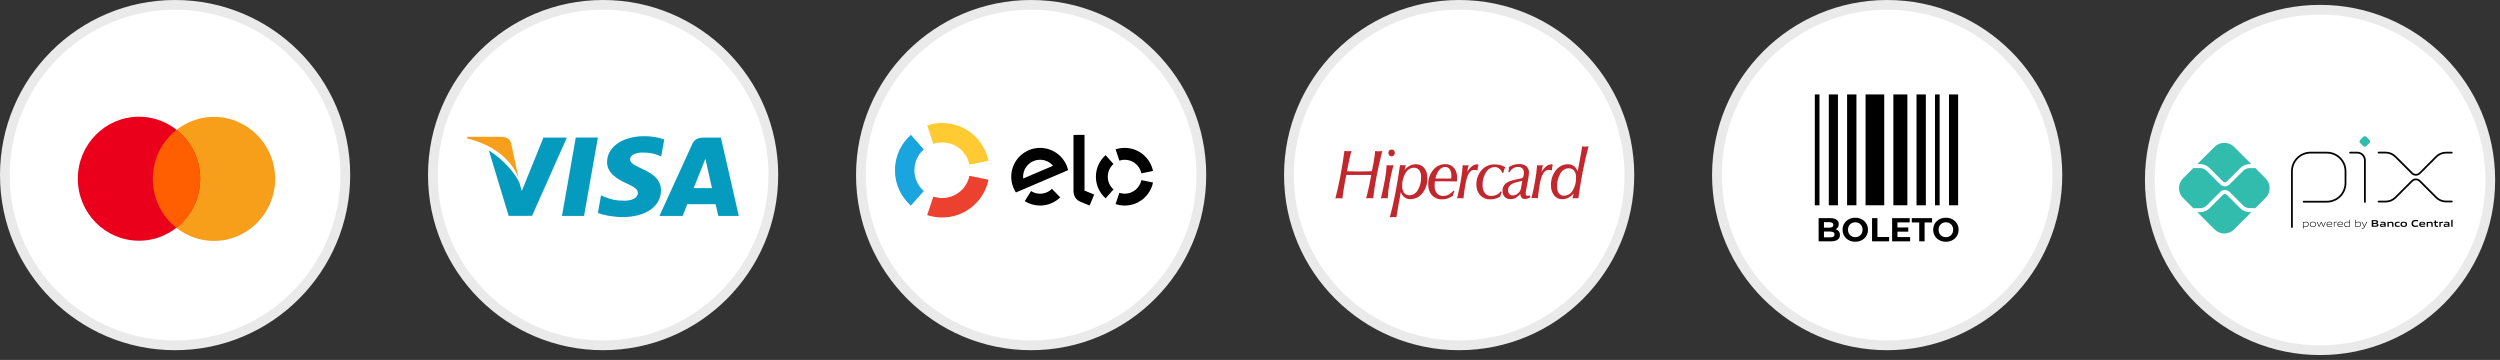 <svg xmlns="http://www.w3.org/2000/svg" width="257" height="37" viewBox="0 0 257 37" fill="none"><rect x="0" y="0" width="257" height="37" fill="#333333" stroke="none"/><g clip-path="url(#clip0_2118_34)"><path d="M150 35.5C159.665 35.5 167.5 27.665 167.5 18C167.5 8.335 159.665 0.5 150 0.5C140.335 0.5 132.5 8.335 132.5 18C132.5 27.665 140.335 35.5 150 35.5Z" fill="white" stroke="#EAEAEA"></path><path d="M106 35.5C115.665 35.5 123.5 27.665 123.5 18C123.5 8.335 115.665 0.5 106 0.5C96.335 0.5 88.5 8.335 88.5 18C88.5 27.665 96.335 35.5 106 35.5Z" fill="white" stroke="#EAEAEA"></path><path d="M62 35.5C71.665 35.5 79.5 27.665 79.5 18C79.5 8.335 71.665 0.5 62 0.5C52.335 0.5 44.5 8.335 44.5 18C44.5 27.665 52.335 35.5 62 35.5Z" fill="white" stroke="#EAEAEA"></path><path d="M18 35.5C27.665 35.5 35.5 27.665 35.5 18C35.5 8.335 27.665 0.5 18 0.5C8.335 0.5 0.5 8.335 0.5 18C0.5 27.665 8.335 35.5 18 35.5Z" fill="white" stroke="#EAEAEA"></path><path d="M194 35.5C203.665 35.5 211.5 27.665 211.5 18C211.5 8.335 203.665 0.5 194 0.5C184.335 0.5 176.5 8.335 176.5 18C176.5 27.665 184.335 35.5 194 35.5Z" fill="white" stroke="#EAEAEA"></path><path d="M186.562 21.104H187.042V9.708H186.562V21.104ZM188.001 21.104H188.941V9.708H188.001V21.104ZM189.881 21.104H190.841V9.708H189.881V21.104ZM191.78 21.104H193.699V9.708H191.78V21.104ZM194.639 21.104H196.078V9.708H194.639V21.104ZM197.018 21.104H197.977V9.708H197.018V21.104ZM198.917 21.104H199.396V9.708H198.917V21.104ZM200.356 21.104H201.296V9.708H200.356V21.104Z" fill="black"></path><path d="M186.953 24.812V22.421H188.121C188.422 22.421 188.647 22.477 188.797 22.591C188.95 22.705 189.026 22.855 189.026 23.042C189.026 23.168 188.996 23.277 188.934 23.37C188.873 23.461 188.788 23.532 188.681 23.582C188.574 23.632 188.451 23.657 188.312 23.657L188.377 23.517C188.527 23.517 188.661 23.542 188.777 23.592C188.893 23.64 188.983 23.712 189.047 23.808C189.113 23.903 189.146 24.02 189.146 24.16C189.146 24.364 189.065 24.525 188.903 24.641C188.742 24.755 188.504 24.812 188.189 24.812H186.953ZM187.503 24.395H188.148C188.292 24.395 188.4 24.372 188.473 24.327C188.548 24.279 188.586 24.204 188.586 24.101C188.586 24.001 188.548 23.927 188.473 23.879C188.4 23.829 188.292 23.804 188.148 23.804H187.462V23.401H188.053C188.187 23.401 188.289 23.378 188.36 23.333C188.433 23.285 188.469 23.213 188.469 23.117C188.469 23.024 188.433 22.955 188.36 22.909C188.289 22.861 188.187 22.837 188.053 22.837H187.503V24.395ZM190.726 24.853C190.537 24.853 190.362 24.822 190.2 24.761C190.041 24.699 189.902 24.613 189.783 24.501C189.667 24.39 189.576 24.259 189.51 24.108C189.446 23.958 189.415 23.794 189.415 23.616C189.415 23.439 189.446 23.275 189.51 23.124C189.576 22.974 189.668 22.843 189.787 22.731C189.905 22.62 190.044 22.533 190.204 22.472C190.363 22.41 190.536 22.38 190.723 22.38C190.912 22.38 191.085 22.41 191.242 22.472C191.402 22.533 191.54 22.62 191.656 22.731C191.774 22.843 191.866 22.974 191.932 23.124C191.998 23.272 192.031 23.436 192.031 23.616C192.031 23.794 191.998 23.959 191.932 24.112C191.866 24.262 191.774 24.393 191.656 24.505C191.54 24.614 191.402 24.699 191.242 24.761C191.085 24.822 190.913 24.853 190.726 24.853ZM190.723 24.381C190.83 24.381 190.928 24.363 191.017 24.327C191.108 24.29 191.188 24.238 191.256 24.17C191.324 24.101 191.377 24.02 191.413 23.927C191.452 23.834 191.471 23.73 191.471 23.616C191.471 23.502 191.452 23.399 191.413 23.305C191.377 23.212 191.324 23.131 191.256 23.063C191.19 22.994 191.111 22.942 191.02 22.906C190.929 22.869 190.83 22.851 190.723 22.851C190.616 22.851 190.517 22.869 190.426 22.906C190.337 22.942 190.258 22.994 190.19 23.063C190.122 23.131 190.068 23.212 190.029 23.305C189.993 23.399 189.975 23.502 189.975 23.616C189.975 23.728 189.993 23.831 190.029 23.927C190.068 24.02 190.121 24.101 190.187 24.17C190.255 24.238 190.335 24.29 190.426 24.327C190.517 24.363 190.616 24.381 190.723 24.381ZM192.447 24.812V22.421H193.001V24.361H194.2V24.812H192.447ZM195.018 23.384H196.17V23.814H195.018V23.384ZM195.059 24.368H196.361V24.812H194.509V22.421H196.317V22.865H195.059V24.368ZM197.297 24.812V22.872H196.531V22.421H198.615V22.872H197.85V24.812H197.297ZM200.041 24.853C199.852 24.853 199.677 24.822 199.515 24.761C199.356 24.699 199.217 24.613 199.098 24.501C198.982 24.39 198.891 24.259 198.825 24.108C198.761 23.958 198.73 23.794 198.73 23.616C198.73 23.439 198.761 23.275 198.825 23.124C198.891 22.974 198.983 22.843 199.102 22.731C199.22 22.62 199.359 22.533 199.519 22.472C199.678 22.41 199.851 22.38 200.038 22.38C200.227 22.38 200.4 22.41 200.557 22.472C200.717 22.533 200.855 22.62 200.971 22.731C201.089 22.843 201.181 22.974 201.247 23.124C201.313 23.272 201.346 23.436 201.346 23.616C201.346 23.794 201.313 23.959 201.247 24.112C201.181 24.262 201.089 24.393 200.971 24.505C200.855 24.614 200.717 24.699 200.557 24.761C200.4 24.822 200.228 24.853 200.041 24.853ZM200.038 24.381C200.145 24.381 200.243 24.363 200.332 24.327C200.423 24.29 200.503 24.238 200.571 24.17C200.639 24.101 200.692 24.02 200.728 23.927C200.767 23.834 200.786 23.73 200.786 23.616C200.786 23.502 200.767 23.399 200.728 23.305C200.692 23.212 200.639 23.131 200.571 23.063C200.505 22.994 200.426 22.942 200.335 22.906C200.244 22.869 200.145 22.851 200.038 22.851C199.931 22.851 199.832 22.869 199.741 22.906C199.652 22.942 199.573 22.994 199.505 23.063C199.437 23.131 199.383 23.212 199.344 23.305C199.308 23.399 199.29 23.502 199.29 23.616C199.29 23.728 199.308 23.831 199.344 23.927C199.383 24.02 199.436 24.101 199.502 24.17C199.57 24.238 199.65 24.29 199.741 24.327C199.832 24.363 199.931 24.381 200.038 24.381Z" fill="black"></path><path d="M137.275 20.398C137.452 19.729 137.62 18.981 137.78 18.153C137.94 17.325 138.082 16.445 138.206 15.514L138.441 15.542C138.488 15.542 138.527 15.542 138.558 15.542C138.588 15.542 138.649 15.542 138.706 15.542C138.764 15.542 138.839 15.527 138.932 15.514C138.829 15.857 138.725 16.298 138.62 16.838L138.604 16.915L138.47 17.603L138.88 17.616C139.27 17.625 139.528 17.631 139.654 17.631C139.911 17.631 140.329 17.623 140.908 17.607H141.026L141.182 16.821C141.239 16.521 141.28 16.275 141.305 16.084C141.33 15.897 141.35 15.71 141.365 15.523C141.454 15.538 141.528 15.546 141.581 15.551C141.635 15.557 141.687 15.551 141.732 15.551H141.855L142.095 15.523C141.857 16.463 141.657 17.354 141.497 18.196C141.337 19.038 141.227 19.772 141.167 20.398L140.931 20.368H140.827C140.784 20.368 140.734 20.368 140.675 20.368C140.616 20.368 140.539 20.381 140.44 20.396C140.524 20.068 140.594 19.777 140.653 19.524C140.712 19.272 140.757 19.07 140.788 18.916L140.967 17.981H140.25H139.713H139.063H138.403L138.246 18.774C138.203 19.012 138.162 19.264 138.119 19.533C138.076 19.803 138.038 20.095 137.997 20.405L137.785 20.379C137.738 20.376 137.69 20.376 137.642 20.379C137.603 20.379 137.556 20.379 137.501 20.379C137.445 20.379 137.372 20.392 137.275 20.407V20.398ZM142.726 15.721C142.724 15.675 142.731 15.628 142.747 15.585C142.763 15.541 142.787 15.502 142.819 15.469C142.85 15.436 142.888 15.41 142.93 15.393C142.972 15.377 143.016 15.369 143.061 15.372C143.105 15.369 143.149 15.376 143.19 15.391C143.231 15.407 143.269 15.432 143.301 15.463C143.331 15.498 143.354 15.539 143.368 15.583C143.382 15.628 143.388 15.675 143.385 15.721C143.386 15.768 143.379 15.814 143.362 15.857C143.346 15.9 143.321 15.939 143.29 15.972C143.26 16.005 143.223 16.032 143.182 16.049C143.142 16.067 143.098 16.076 143.054 16.075C143.01 16.076 142.967 16.068 142.926 16.05C142.886 16.033 142.849 16.007 142.819 15.974C142.788 15.941 142.764 15.901 142.748 15.857C142.732 15.814 142.724 15.768 142.726 15.721ZM141.952 20.398C142.136 19.658 142.279 18.992 142.38 18.398C142.468 17.928 142.523 17.453 142.545 16.975C142.611 16.984 142.672 16.99 142.724 16.995C142.776 17.001 142.835 16.995 142.889 16.995C142.943 16.995 143.002 16.995 143.068 16.995C143.134 16.995 143.19 16.984 143.247 16.975C143.07 17.652 142.932 18.281 142.832 18.864C142.74 19.37 142.681 19.883 142.653 20.398C142.552 20.383 142.473 20.375 142.425 20.369C142.377 20.364 142.33 20.369 142.292 20.369H142.172C142.122 20.369 142.049 20.383 141.95 20.398H141.952ZM144.915 20.076C145.086 20.07 145.253 20.018 145.399 19.924C145.545 19.831 145.665 19.699 145.748 19.543C145.984 19.148 146.102 18.688 146.087 18.222C146.104 17.966 146.037 17.712 145.898 17.5C145.835 17.415 145.753 17.347 145.66 17.302C145.566 17.257 145.464 17.236 145.361 17.24C145.184 17.244 145.011 17.296 144.859 17.391C144.707 17.486 144.581 17.62 144.494 17.781C144.252 18.174 144.131 18.636 144.146 19.103C144.129 19.362 144.197 19.619 144.34 19.831C144.411 19.915 144.5 19.981 144.6 20.023C144.7 20.066 144.808 20.084 144.915 20.076ZM142.871 22.349C143.075 21.6 143.266 20.77 143.442 19.857C143.619 18.944 143.779 17.983 143.921 16.973L144.08 16.988H144.204H144.338L144.517 16.973L144.394 17.472C144.543 17.289 144.726 17.139 144.931 17.031C145.122 16.933 145.331 16.883 145.544 16.885C145.707 16.877 145.869 16.907 146.02 16.974C146.17 17.04 146.304 17.141 146.413 17.268C146.638 17.562 146.753 17.932 146.733 18.308C146.752 18.873 146.571 19.425 146.224 19.859C146.07 20.056 145.874 20.214 145.653 20.321C145.431 20.428 145.189 20.481 144.945 20.476C144.736 20.477 144.532 20.404 144.367 20.27C144.196 20.136 144.071 19.948 144.009 19.734L143.862 20.532C143.862 20.577 143.84 20.646 143.822 20.738C143.703 21.385 143.61 21.921 143.543 22.347L143.364 22.315C143.326 22.308 143.289 22.305 143.251 22.304C143.198 22.304 143.144 22.308 143.091 22.315C143.032 22.315 142.964 22.332 142.893 22.347L142.871 22.349ZM147.564 18.351H147.826H148.347H148.922H149.18C149.18 18.275 149.193 18.209 149.196 18.164C149.2 18.119 149.196 18.065 149.196 18.024C149.209 17.8 149.15 17.579 149.03 17.394C148.976 17.319 148.906 17.26 148.826 17.22C148.745 17.18 148.656 17.162 148.568 17.165C148.448 17.168 148.33 17.197 148.222 17.253C148.115 17.308 148.02 17.387 147.946 17.485C147.748 17.737 147.615 18.038 147.561 18.359L147.564 18.351ZM147.502 18.652C147.502 18.729 147.487 18.806 147.482 18.881C147.477 18.955 147.482 19.03 147.482 19.101C147.465 19.38 147.548 19.656 147.715 19.874C147.8 19.967 147.904 20.039 148.019 20.086C148.134 20.133 148.258 20.153 148.381 20.145C148.563 20.145 148.742 20.1 148.904 20.014C149.1 19.905 149.277 19.764 149.431 19.597L149.513 19.668C149.48 19.74 149.45 19.814 149.424 19.889C149.395 19.965 149.372 20.048 149.35 20.13C149.183 20.245 149.002 20.338 148.813 20.407C148.633 20.468 148.445 20.497 148.256 20.493C148.064 20.503 147.872 20.471 147.692 20.4C147.513 20.329 147.349 20.22 147.211 20.08C147.08 19.931 146.977 19.758 146.911 19.568C146.844 19.378 146.814 19.176 146.823 18.974C146.805 18.427 146.984 17.894 147.324 17.478C147.479 17.285 147.673 17.131 147.892 17.027C148.111 16.922 148.35 16.871 148.591 16.875C148.754 16.867 148.918 16.896 149.069 16.961C149.221 17.026 149.357 17.124 149.469 17.25C149.694 17.538 149.807 17.904 149.786 18.275C149.786 18.299 149.786 18.342 149.786 18.409C149.786 18.477 149.775 18.557 149.769 18.652H149.617C149.119 18.643 148.766 18.637 148.559 18.637H148.132L147.502 18.647V18.652ZM149.787 20.396C149.95 19.737 150.081 19.114 150.18 18.525C150.269 18.012 150.333 17.495 150.371 16.975C150.432 16.984 150.488 16.99 150.536 16.995C150.585 17.001 150.629 16.995 150.665 16.995C150.701 16.995 150.764 16.995 150.816 16.995C150.868 16.995 150.921 16.984 150.979 16.975C150.944 17.081 150.916 17.19 150.894 17.3C150.871 17.412 150.851 17.532 150.837 17.655C150.962 17.44 151.124 17.25 151.314 17.094C151.453 16.975 151.625 16.906 151.804 16.898C151.834 16.896 151.863 16.896 151.892 16.898C151.924 16.903 151.955 16.91 151.985 16.919C151.957 17.017 151.935 17.117 151.919 17.218C151.905 17.316 151.895 17.416 151.89 17.515L151.711 17.478C151.667 17.47 151.623 17.467 151.579 17.466C151.272 17.466 151.037 17.669 150.873 18.074C150.709 18.48 150.565 19.254 150.441 20.398L150.246 20.373C150.198 20.368 150.151 20.364 150.103 20.364H150.002L149.787 20.392V20.396ZM154.219 20.209C154.065 20.302 153.9 20.374 153.728 20.424C153.558 20.471 153.383 20.495 153.207 20.495C153.016 20.503 152.825 20.471 152.647 20.399C152.469 20.327 152.306 20.218 152.17 20.078C152.036 19.932 151.932 19.759 151.864 19.57C151.796 19.381 151.766 19.18 151.774 18.978C151.76 18.433 151.948 17.904 152.299 17.5C152.463 17.306 152.666 17.152 152.894 17.048C153.121 16.945 153.367 16.894 153.616 16.9C153.822 16.898 154.029 16.921 154.23 16.971C154.408 17.016 154.579 17.088 154.737 17.186C154.691 17.281 154.651 17.379 154.619 17.48C154.586 17.578 154.56 17.677 154.54 17.779H154.44C154.374 17.602 154.265 17.447 154.122 17.33C153.99 17.225 153.828 17.169 153.662 17.171C153.482 17.175 153.305 17.226 153.148 17.32C152.992 17.414 152.861 17.547 152.766 17.708C152.518 18.094 152.392 18.552 152.408 19.017C152.389 19.316 152.472 19.611 152.643 19.851C152.726 19.95 152.829 20.028 152.945 20.078C153.062 20.129 153.187 20.151 153.313 20.143C153.503 20.145 153.692 20.101 153.865 20.016C154.032 19.936 154.177 19.813 154.287 19.659L154.382 19.739C154.35 19.811 154.32 19.886 154.291 19.964C154.264 20.042 154.241 20.121 154.221 20.203L154.219 20.209ZM156.286 19.932C156.156 20.098 155.997 20.237 155.817 20.341C155.657 20.428 155.48 20.474 155.299 20.472C155.188 20.479 155.076 20.463 154.971 20.424C154.865 20.386 154.768 20.326 154.685 20.248C154.609 20.169 154.549 20.074 154.51 19.969C154.471 19.864 154.454 19.752 154.459 19.64C154.451 19.498 154.474 19.355 154.526 19.224C154.579 19.092 154.659 18.975 154.762 18.881C154.965 18.7 155.323 18.557 155.837 18.452L156.399 18.336C156.443 18.327 156.483 18.306 156.517 18.276C156.551 18.246 156.577 18.207 156.593 18.164C156.641 18.03 156.662 17.887 156.655 17.743C156.66 17.664 156.647 17.584 156.62 17.51C156.593 17.436 156.55 17.369 156.496 17.313C156.439 17.26 156.373 17.219 156.301 17.193C156.229 17.166 156.153 17.155 156.077 17.16C155.888 17.156 155.702 17.206 155.539 17.306C155.385 17.405 155.26 17.548 155.181 17.719L155.063 17.687C155.08 17.621 155.093 17.553 155.102 17.485C155.111 17.423 155.115 17.361 155.115 17.298C155.115 17.286 155.115 17.266 155.115 17.24C155.115 17.212 155.115 17.192 155.115 17.177C155.27 17.074 155.437 16.994 155.613 16.939C155.788 16.888 155.969 16.863 156.15 16.864C156.421 16.846 156.69 16.926 156.912 17.091C157.001 17.17 157.071 17.269 157.117 17.382C157.163 17.494 157.183 17.616 157.177 17.738C157.175 17.838 157.168 17.939 157.155 18.039C157.141 18.164 157.121 18.292 157.094 18.424L156.867 19.636C156.856 19.691 156.847 19.739 156.842 19.788C156.836 19.836 156.842 19.88 156.842 19.919C156.84 19.947 156.844 19.975 156.853 20.002C156.862 20.029 156.876 20.053 156.894 20.074C156.913 20.093 156.936 20.108 156.962 20.118C156.987 20.127 157.014 20.132 157.041 20.13C157.069 20.13 157.097 20.126 157.125 20.119C157.169 20.109 157.213 20.096 157.256 20.081L157.341 20.268C157.246 20.327 157.145 20.374 157.041 20.409C156.949 20.438 156.853 20.453 156.758 20.454C156.695 20.457 156.632 20.447 156.574 20.423C156.515 20.399 156.463 20.362 156.419 20.315C156.332 20.204 156.285 20.064 156.288 19.921L156.286 19.932ZM156.496 18.583L155.946 18.72C155.692 18.766 155.453 18.875 155.247 19.038C155.176 19.103 155.119 19.183 155.082 19.274C155.044 19.364 155.026 19.463 155.029 19.561C155.023 19.703 155.071 19.84 155.161 19.945C155.206 19.994 155.261 20.032 155.321 20.057C155.381 20.082 155.446 20.094 155.511 20.091C155.709 20.086 155.899 20.009 156.048 19.874C156.205 19.752 156.313 19.574 156.353 19.374L156.494 18.581L156.496 18.583ZM157.427 20.398C157.59 19.739 157.721 19.116 157.82 18.527C157.909 18.014 157.973 17.497 158.011 16.977C158.072 16.986 158.128 16.991 158.176 16.997C158.225 17.003 158.269 16.997 158.305 16.997C158.341 16.997 158.404 16.997 158.456 16.997C158.508 16.997 158.561 16.986 158.619 16.977C158.584 17.083 158.556 17.192 158.535 17.302C158.511 17.414 158.492 17.534 158.477 17.657C158.602 17.442 158.764 17.252 158.954 17.096C159.093 16.977 159.265 16.908 159.445 16.9C159.474 16.898 159.503 16.898 159.532 16.9C159.564 16.905 159.595 16.912 159.625 16.92C159.597 17.019 159.575 17.119 159.559 17.22C159.545 17.318 159.535 17.418 159.531 17.517L159.351 17.48C159.308 17.472 159.263 17.468 159.219 17.468C158.912 17.468 158.677 17.671 158.513 18.076C158.349 18.482 158.209 19.252 158.09 20.386L157.895 20.362C157.847 20.356 157.8 20.353 157.752 20.353H157.651L157.436 20.381L157.427 20.398ZM161.77 19.898C161.613 20.079 161.425 20.229 161.216 20.34C161.022 20.433 160.81 20.481 160.596 20.478C160.437 20.484 160.279 20.451 160.134 20.383C159.989 20.315 159.861 20.213 159.76 20.085C159.537 19.788 159.424 19.417 159.443 19.04C159.425 18.481 159.603 17.935 159.944 17.504C160.094 17.308 160.285 17.151 160.503 17.044C160.72 16.936 160.958 16.883 161.198 16.887C161.416 16.882 161.629 16.951 161.806 17.085C161.982 17.221 162.114 17.412 162.18 17.631L162.334 16.84C162.402 16.486 162.461 16.163 162.513 15.871C162.565 15.579 162.606 15.31 162.644 15.039C162.726 15.056 162.789 15.067 162.836 15.072C162.873 15.075 162.911 15.075 162.948 15.072C163 15.072 163.053 15.068 163.104 15.061C163.163 15.061 163.231 15.044 163.303 15.029C163.074 15.902 162.871 16.787 162.696 17.683C162.52 18.58 162.373 19.482 162.255 20.39L162.096 20.373H161.969H161.831L161.651 20.39L161.775 19.891L161.77 19.898ZM161.259 17.294C161.085 17.298 160.915 17.349 160.766 17.443C160.616 17.536 160.493 17.669 160.408 17.828C160.171 18.227 160.053 18.691 160.07 19.161C160.051 19.412 160.114 19.663 160.249 19.872C160.314 19.956 160.398 20.022 160.493 20.065C160.588 20.108 160.692 20.126 160.795 20.119C160.973 20.117 161.148 20.067 161.302 19.974C161.456 19.88 161.583 19.747 161.673 19.586C161.914 19.186 162.034 18.72 162.017 18.248C162.034 17.997 161.964 17.748 161.822 17.545C161.752 17.463 161.665 17.398 161.567 17.356C161.47 17.314 161.364 17.295 161.259 17.302V17.294Z" fill="#C1272D"></path><path d="M117.333 18.517C117.17 19.312 116.466 19.911 115.623 19.911C115.435 19.911 115.248 19.881 115.069 19.821L114.682 20.978C114.985 21.08 115.303 21.131 115.623 21.131C117.056 21.131 118.253 20.113 118.529 18.761L117.333 18.517ZM113.659 20.388L114.467 19.473C114.106 19.154 113.879 18.687 113.879 18.166C113.879 17.646 114.106 17.18 114.467 16.861L113.658 15.947C113.045 16.49 112.658 17.283 112.658 18.166C112.658 19.05 113.045 19.845 113.659 20.388ZM115.07 16.512C115.244 16.454 115.429 16.423 115.623 16.423C116.467 16.423 117.171 17.022 117.333 17.819L118.529 17.575C118.254 16.221 117.058 15.203 115.623 15.203C115.304 15.202 114.986 15.254 114.684 15.355L115.07 16.512ZM111.489 13.867V19.591L112.483 20.003L112.013 21.131L111.03 20.723C110.809 20.628 110.66 20.482 110.546 20.317C110.438 20.148 110.356 19.918 110.356 19.607V13.868L111.489 13.867ZM106.965 15.203C105.329 15.178 103.981 16.485 103.956 18.122C103.947 18.735 104.124 19.308 104.436 19.785L109.804 17.49C109.503 16.197 108.353 15.225 106.965 15.203ZM105.186 18.351C105.178 18.282 105.173 18.212 105.175 18.141C105.191 17.177 105.984 16.407 106.948 16.423C107.472 16.43 107.938 16.67 108.253 17.041L105.186 18.351ZM108.14 19.413C107.816 19.728 107.377 19.92 106.893 19.913C106.561 19.907 106.253 19.808 105.991 19.642L105.343 20.676C105.801 20.966 106.332 21.124 106.875 21.131C107.697 21.144 108.446 20.821 108.991 20.288L108.14 19.413Z" fill="black"></path><path fill-rule="evenodd" clip-rule="evenodd" d="M99.656 18.074C99.391 19.378 98.238 20.359 96.856 20.359C96.548 20.359 96.242 20.309 95.949 20.212L95.314 22.109C95.811 22.275 96.332 22.359 96.856 22.359C99.205 22.359 101.164 20.692 101.616 18.476L99.656 18.074Z" fill="#ED412F"></path><path fill-rule="evenodd" clip-rule="evenodd" d="M93.638 21.138L94.963 19.64C94.372 19.116 93.999 18.352 93.999 17.499C93.999 16.647 94.372 15.883 94.963 15.36L93.638 13.862C92.633 14.752 92 16.052 92 17.5C91.999 18.948 92.633 20.248 93.638 21.138Z" fill="#1AA5DF"></path><path fill-rule="evenodd" clip-rule="evenodd" d="M95.949 14.789C96.241 14.691 96.547 14.642 96.855 14.642C98.239 14.642 99.392 15.624 99.657 16.929L101.616 16.529C101.167 14.312 99.206 12.643 96.855 12.643C96.332 12.642 95.812 12.726 95.315 12.892L95.949 14.789Z" fill="#FFCA32"></path><path d="M53.309 18.283L52.542 14.723C52.41 14.232 52.028 14.086 51.551 14.066H48.031L48 14.229C50.742 14.871 52.556 16.421 53.309 18.283Z" fill="#F79F1A"></path><path d="M61.464 14.138H59.19L57.77 22.196H60.04L61.464 14.138Z" fill="#059BBF"></path><path d="M54.695 22.187L58.272 14.143H55.865L53.64 19.639L53.402 18.809C52.966 17.811 51.719 16.374 50.256 15.47L52.29 22.19L54.695 22.187Z" fill="#059BBF"></path><path d="M67.952 19.562C67.96 18.647 67.352 17.949 66.043 17.373C65.247 17 64.762 16.752 64.768 16.375C64.768 16.041 65.179 15.682 66.069 15.682C66.813 15.671 67.35 15.828 67.769 15.991L67.974 16.082L68.283 14.336C67.832 14.174 67.127 14 66.246 14C64.001 14 62.42 15.092 62.406 16.659C62.392 17.817 63.536 18.462 64.397 18.848C65.281 19.242 65.578 19.493 65.573 19.846C65.567 20.386 64.868 20.632 64.215 20.632C63.304 20.632 62.822 20.511 62.075 20.21L61.784 20.081L61.465 21.887C61.995 22.11 62.976 22.306 63.995 22.314C66.382 22.314 67.934 21.236 67.952 19.562Z" fill="#059BBF"></path><path d="M70.653 20.988C70.913 20.988 73.232 20.991 73.563 20.991C73.632 21.272 73.84 22.199 73.84 22.199H75.948L74.108 14.146H72.353C71.808 14.146 71.404 14.29 71.164 14.814L67.789 22.199H70.177C70.177 22.199 70.565 21.206 70.653 20.988ZM72.211 17.086C72.199 17.108 72.399 16.62 72.513 16.317L72.667 17.012C72.667 17.012 73.101 18.937 73.192 19.339H71.306C71.495 18.876 72.211 17.086 72.211 17.086Z" fill="#059BBF"></path><path d="M21.995 24.764C25.468 24.764 28.283 21.91 28.283 18.391C28.283 14.871 25.468 12.018 21.995 12.018C18.522 12.018 15.707 14.871 15.707 18.391C15.707 21.91 18.522 24.764 21.995 24.764Z" fill="#F79E1B"></path><path d="M14.288 24.746C17.761 24.746 20.576 21.893 20.576 18.373C20.576 14.853 17.761 12 14.288 12C10.815 12 8 14.853 8 18.373C8 21.893 10.815 24.746 14.288 24.746Z" fill="#EB001B"></path><path fill-rule="evenodd" clip-rule="evenodd" d="M15.707 18.377C15.703 20.425 16.651 22.25 18.13 23.419C19.614 22.257 20.571 20.437 20.576 18.389C20.581 16.341 19.632 14.516 18.154 13.347C16.669 14.508 15.711 16.328 15.707 18.377Z" fill="#FF5F00"></path></g><path d="M238.5 36C248.165 36 256 28.165 256 18.5C256 8.835 248.165 1 238.5 1C228.835 1 221 8.835 221 18.5C221 28.165 228.835 36 238.5 36Z" fill="white" stroke="#EAEAEA"></path><g clip-path="url(#clip1_2118_34)"><path d="M235.61 23.337V17.602C235.61 17.095 235.812 16.609 236.17 16.251C236.528 15.893 237.014 15.691 237.521 15.691L239.214 15.694C239.72 15.695 240.204 15.896 240.561 16.254C240.918 16.612 241.118 17.097 241.118 17.602V18.823C241.118 19.329 240.917 19.815 240.559 20.174C240.2 20.532 239.714 20.733 239.208 20.733H236.814" stroke="#050505" stroke-width="0.185" stroke-linecap="round" stroke-linejoin="round"></path><path d="M241.592 15.691H242.326C242.534 15.691 242.734 15.774 242.881 15.921C243.028 16.068 243.111 16.267 243.111 16.475V20.759" stroke="#050505" stroke-width="0.185" stroke-linecap="round" stroke-linejoin="round"></path><path d="M242.954 15.027L242.621 14.694C242.601 14.675 242.585 14.651 242.575 14.626C242.564 14.6 242.559 14.572 242.559 14.545C242.559 14.517 242.564 14.489 242.575 14.464C242.585 14.438 242.601 14.415 242.621 14.395L242.954 14.062C242.993 14.022 243.047 14 243.103 14C243.16 14 243.214 14.022 243.253 14.062L243.586 14.395C243.606 14.415 243.621 14.438 243.632 14.464C243.643 14.489 243.648 14.517 243.648 14.545C243.648 14.572 243.643 14.6 243.632 14.626C243.621 14.651 243.606 14.675 243.586 14.694L243.252 15.027C243.232 15.047 243.209 15.063 243.183 15.073C243.157 15.084 243.13 15.089 243.102 15.089C243.074 15.089 243.047 15.084 243.021 15.073C242.995 15.063 242.972 15.047 242.952 15.027" fill="#32BCAD"></path><path d="M244.521 15.687H245.25C245.625 15.687 245.984 15.836 246.249 16.101L247.953 17.805C248.005 17.857 248.068 17.899 248.136 17.927C248.205 17.956 248.278 17.97 248.352 17.97C248.427 17.97 248.5 17.956 248.569 17.927C248.637 17.899 248.7 17.857 248.752 17.805L250.45 16.107C250.581 15.976 250.737 15.872 250.908 15.801C251.079 15.73 251.263 15.694 251.449 15.694H252.041" stroke="#050505" stroke-width="0.185" stroke-linecap="round" stroke-linejoin="round"></path><path d="M244.521 20.722H245.25C245.625 20.722 245.984 20.573 246.249 20.308L247.953 18.605C248.059 18.499 248.203 18.439 248.352 18.439C248.502 18.439 248.646 18.499 248.752 18.605L250.45 20.302C250.715 20.567 251.074 20.716 251.449 20.716H252.041" stroke="#050505" stroke-width="0.185" stroke-linecap="round" stroke-linejoin="round"></path><path d="M231.267 21.81C231.087 21.811 230.909 21.776 230.743 21.707C230.577 21.639 230.426 21.538 230.299 21.411L228.901 20.012C228.852 19.965 228.786 19.938 228.718 19.938C228.649 19.938 228.583 19.965 228.534 20.012L227.131 21.415C227.004 21.542 226.853 21.643 226.687 21.712C226.521 21.78 226.343 21.816 226.163 21.815H225.89L227.661 23.587C227.927 23.852 228.287 24.001 228.662 24.001C229.037 24.001 229.398 23.852 229.663 23.587L231.438 21.811L231.267 21.81Z" fill="#32BCAD"></path><path d="M226.164 16.866C226.343 16.866 226.522 16.901 226.688 16.97C226.854 17.039 227.005 17.14 227.131 17.267L228.534 18.67C228.583 18.719 228.649 18.746 228.718 18.746C228.787 18.746 228.853 18.719 228.901 18.67L230.299 17.273C230.426 17.145 230.577 17.044 230.743 16.975C230.909 16.906 231.087 16.871 231.267 16.872H231.435L229.66 15.097C229.529 14.965 229.373 14.861 229.201 14.79C229.029 14.718 228.845 14.682 228.659 14.682C228.473 14.682 228.289 14.718 228.117 14.79C227.946 14.861 227.79 14.965 227.658 15.097L225.89 16.866H226.164Z" fill="#32BCAD"></path><path d="M232.903 18.34L231.831 17.267C231.806 17.277 231.78 17.283 231.754 17.283H231.267C231.013 17.284 230.769 17.384 230.59 17.563L229.192 18.96C229.066 19.086 228.895 19.156 228.718 19.156C228.54 19.156 228.369 19.086 228.243 18.96L226.84 17.558C226.66 17.379 226.417 17.278 226.163 17.277H225.565C225.54 17.277 225.515 17.272 225.492 17.263L224.413 18.34C224.148 18.606 223.999 18.966 223.999 19.341C223.999 19.716 224.148 20.076 224.413 20.342L225.49 21.419C225.513 21.41 225.537 21.405 225.562 21.405H226.163C226.417 21.404 226.66 21.303 226.84 21.124L228.243 19.721C228.497 19.468 228.939 19.468 229.192 19.721L230.59 21.119C230.769 21.298 231.013 21.399 231.267 21.399H231.754C231.78 21.399 231.806 21.405 231.831 21.415L232.903 20.342C233.035 20.21 233.139 20.054 233.21 19.883C233.281 19.711 233.318 19.527 233.318 19.341C233.318 19.155 233.281 18.971 233.21 18.799C233.139 18.627 233.035 18.471 232.903 18.34" fill="#32BCAD"></path><path d="M237.066 22.85C236.977 22.854 236.889 22.867 236.803 22.89V23.239C236.869 23.262 236.938 23.274 237.008 23.274C237.183 23.274 237.266 23.215 237.266 23.06C237.266 22.915 237.198 22.85 237.066 22.85ZM236.744 23.5V22.808H236.792L236.797 22.837C236.887 22.814 236.978 22.799 237.071 22.793C237.135 22.789 237.198 22.807 237.25 22.845C237.309 22.894 237.329 22.974 237.329 23.06C237.329 23.146 237.299 23.235 237.217 23.282C237.154 23.314 237.084 23.329 237.013 23.327C236.942 23.327 236.871 23.316 236.803 23.295V23.498L236.744 23.5Z" fill="#050505"></path><path d="M237.769 22.848C237.594 22.848 237.515 22.903 237.515 23.057C237.515 23.206 237.592 23.274 237.769 23.274C237.945 23.274 238.021 23.219 238.021 23.065C238.021 22.916 237.944 22.848 237.769 22.848ZM237.994 23.274C237.935 23.316 237.858 23.328 237.769 23.328C237.679 23.328 237.599 23.315 237.542 23.274C237.478 23.229 237.452 23.156 237.452 23.061C237.452 22.967 237.478 22.894 237.542 22.848C237.599 22.807 237.678 22.794 237.769 22.794C237.86 22.794 237.936 22.807 237.994 22.848C238.059 22.894 238.084 22.969 238.084 23.06C238.084 23.151 238.058 23.229 237.994 23.274Z" fill="#050505"></path><path d="M238.823 23.314L238.628 22.894H238.624L238.432 23.314H238.378L238.171 22.808H238.236L238.409 23.232H238.413L238.602 22.808H238.656L238.849 23.232H238.853L239.022 22.808H239.086L238.878 23.314H238.823Z" fill="#050505"></path><path d="M239.462 22.847C239.3 22.847 239.245 22.919 239.235 23.024H239.69C239.685 22.909 239.626 22.847 239.462 22.847ZM239.46 23.328C239.363 23.328 239.3 23.314 239.25 23.272C239.191 23.221 239.171 23.146 239.171 23.061C239.171 22.976 239.198 22.894 239.265 22.845C239.324 22.808 239.393 22.79 239.462 22.794C239.533 22.79 239.604 22.807 239.665 22.843C239.737 22.892 239.752 22.978 239.752 23.076H239.233C239.236 23.18 239.27 23.273 239.466 23.273C239.554 23.27 239.641 23.26 239.727 23.243V23.296C239.64 23.314 239.551 23.324 239.461 23.327" fill="#050505"></path><path d="M239.923 23.314V22.808H239.971L239.976 22.837C240.083 22.81 240.133 22.793 240.227 22.793H240.234V22.849H240.22C240.141 22.849 240.093 22.86 239.982 22.889V23.313L239.923 23.314Z" fill="#050505"></path><path d="M240.577 22.847C240.414 22.847 240.359 22.919 240.349 23.024H240.804C240.799 22.909 240.74 22.847 240.577 22.847ZM240.574 23.328C240.477 23.328 240.414 23.314 240.364 23.272C240.305 23.221 240.285 23.146 240.285 23.061C240.285 22.976 240.312 22.894 240.379 22.845C240.438 22.808 240.507 22.79 240.577 22.794C240.647 22.79 240.718 22.807 240.779 22.843C240.852 22.892 240.867 22.978 240.867 23.076H240.347C240.349 23.18 240.383 23.273 240.58 23.273C240.667 23.27 240.755 23.26 240.841 23.243V23.296C240.754 23.314 240.665 23.324 240.575 23.327" fill="#050505"></path><path d="M241.513 22.882C241.447 22.859 241.378 22.848 241.309 22.848C241.133 22.848 241.05 22.907 241.05 23.061C241.05 23.208 241.119 23.272 241.251 23.272C241.339 23.267 241.427 23.254 241.513 23.232V22.882ZM241.524 23.314L241.519 23.284C241.43 23.308 241.338 23.323 241.246 23.328C241.182 23.333 241.118 23.315 241.066 23.276C241.007 23.227 240.987 23.148 240.987 23.062C240.987 22.972 241.017 22.887 241.099 22.841C241.163 22.808 241.233 22.793 241.304 22.794C241.375 22.796 241.445 22.806 241.513 22.826V22.595H241.572V23.314H241.524Z" fill="#050505"></path><path d="M242.441 22.85C242.352 22.854 242.264 22.867 242.178 22.89V23.239C242.244 23.262 242.313 23.274 242.383 23.274C242.558 23.274 242.641 23.215 242.641 23.06C242.641 22.915 242.573 22.85 242.441 22.85ZM242.592 23.283C242.529 23.314 242.459 23.329 242.389 23.328C242.312 23.327 242.235 23.314 242.162 23.29L242.159 23.314H242.119V22.595H242.178V22.836C242.266 22.813 242.355 22.799 242.446 22.794C242.51 22.789 242.573 22.808 242.625 22.846C242.684 22.895 242.704 22.974 242.704 23.06C242.704 23.146 242.674 23.236 242.592 23.283Z" fill="#050505"></path><path d="M242.782 23.507V23.452C242.811 23.455 242.838 23.457 242.857 23.457C242.93 23.457 242.975 23.436 243.015 23.353L243.034 23.313L242.769 22.807H242.837L243.064 23.244H243.067L243.283 22.807H243.35L243.065 23.375C243.013 23.478 242.957 23.512 242.854 23.512C242.829 23.512 242.805 23.51 242.781 23.507" fill="#050505"></path><path d="M244.165 23.025H243.969V23.202H244.165C244.3 23.202 244.351 23.187 244.351 23.114C244.351 23.035 244.281 23.025 244.163 23.025M244.128 22.739H243.968V22.919H244.129C244.262 22.919 244.315 22.903 244.315 22.828C244.315 22.748 244.248 22.74 244.128 22.74M244.433 23.268C244.36 23.314 244.273 23.316 244.114 23.316H243.814V22.628H244.107C244.244 22.628 244.328 22.629 244.398 22.672C244.422 22.686 244.441 22.706 244.453 22.73C244.465 22.754 244.471 22.781 244.469 22.808C244.469 22.88 244.439 22.928 244.36 22.96V22.964C244.449 22.984 244.506 23.029 244.506 23.126C244.508 23.154 244.502 23.182 244.489 23.206C244.476 23.231 244.457 23.252 244.433 23.266" fill="#050505"></path><path d="M245.106 23.101C245.047 23.096 244.988 23.093 244.924 23.093C244.821 23.093 244.785 23.114 244.785 23.162C244.785 23.209 244.814 23.229 244.894 23.229C244.966 23.227 245.037 23.217 245.106 23.2V23.101ZM245.136 23.314L245.132 23.284C245.043 23.309 244.95 23.324 244.858 23.328C244.804 23.332 244.75 23.319 244.704 23.291C244.685 23.274 244.669 23.253 244.66 23.229C244.65 23.205 244.647 23.179 244.649 23.154C244.652 23.128 244.662 23.103 244.676 23.082C244.691 23.061 244.711 23.044 244.734 23.032C244.787 23.007 244.858 23.005 244.923 23.005C244.976 23.005 245.047 23.008 245.106 23.012V23.003C245.106 22.924 245.054 22.898 244.912 22.898C244.857 22.898 244.79 22.901 244.726 22.906V22.804C244.797 22.798 244.877 22.794 244.943 22.794C245.032 22.794 245.123 22.801 245.18 22.841C245.237 22.882 245.249 22.94 245.249 23.015V23.314L245.136 23.314Z" fill="#050505"></path><path d="M245.909 23.314V23.035C245.909 22.942 245.862 22.909 245.777 22.909C245.708 22.913 245.638 22.923 245.571 22.941V23.314H245.43V22.808H245.545L245.55 22.84C245.638 22.814 245.729 22.799 245.82 22.794C245.883 22.789 245.944 22.808 245.994 22.846C246.033 22.882 246.049 22.932 246.049 23.004V23.314H245.909Z" fill="#050505"></path><path d="M246.446 23.328C246.381 23.328 246.31 23.319 246.258 23.275C246.196 23.224 246.178 23.146 246.178 23.06C246.178 22.98 246.204 22.893 246.281 22.844C246.344 22.803 246.422 22.794 246.503 22.794C246.562 22.794 246.618 22.798 246.68 22.804V22.912C246.629 22.907 246.568 22.903 246.519 22.903C246.385 22.903 246.322 22.945 246.322 23.061C246.322 23.17 246.369 23.218 246.479 23.218C246.55 23.215 246.621 23.207 246.691 23.192V23.296C246.61 23.314 246.528 23.325 246.445 23.328" fill="#050505"></path><path d="M247.108 22.9C246.974 22.9 246.915 22.942 246.915 23.057C246.915 23.172 246.974 23.221 247.108 23.221C247.243 23.221 247.299 23.18 247.299 23.065C247.299 22.95 247.243 22.9 247.108 22.9ZM247.351 23.275C247.289 23.317 247.207 23.328 247.108 23.328C247.009 23.328 246.926 23.316 246.865 23.275C246.795 23.229 246.77 23.152 246.77 23.061C246.77 22.971 246.795 22.893 246.865 22.847C246.926 22.806 247.007 22.794 247.108 22.794C247.209 22.794 247.289 22.806 247.351 22.847C247.421 22.893 247.445 22.97 247.445 23.06C247.445 23.15 247.42 23.229 247.351 23.275Z" fill="#050505"></path><path d="M248.261 23.328C248.176 23.328 248.083 23.314 248.014 23.257C247.932 23.188 247.907 23.083 247.907 22.97C247.907 22.869 247.939 22.749 248.046 22.679C248.13 22.625 248.233 22.614 248.337 22.614C248.413 22.614 248.491 22.619 248.576 22.626V22.749C248.503 22.743 248.413 22.738 248.343 22.738C248.148 22.738 248.065 22.812 248.065 22.97C248.065 23.128 248.142 23.203 248.286 23.203C248.389 23.2 248.491 23.186 248.591 23.162V23.285C248.483 23.31 248.372 23.324 248.261 23.328Z" fill="#050505"></path><path d="M249.008 22.884C248.89 22.884 248.846 22.926 248.837 23.002H249.177C249.173 22.92 249.125 22.884 249.008 22.884ZM248.987 23.327C248.904 23.327 248.829 23.317 248.773 23.271C248.717 23.225 248.691 23.146 248.691 23.059C248.691 22.982 248.717 22.896 248.787 22.846C248.849 22.802 248.928 22.793 249.008 22.793C249.08 22.793 249.165 22.801 249.227 22.844C249.308 22.901 249.316 22.989 249.316 23.093H248.836C248.839 23.171 248.88 23.221 249.022 23.221C249.112 23.219 249.203 23.21 249.292 23.195V23.294C249.191 23.313 249.089 23.324 248.987 23.327Z" fill="#050505"></path><path d="M249.943 23.314V23.035C249.943 22.942 249.896 22.909 249.812 22.909C249.742 22.913 249.673 22.923 249.605 22.941V23.314H249.464V22.808H249.579L249.584 22.84C249.672 22.814 249.763 22.799 249.854 22.794C249.917 22.789 249.979 22.808 250.028 22.846C250.068 22.882 250.083 22.932 250.083 23.004V23.314H249.943Z" fill="#050505"></path><path d="M250.485 23.328C250.417 23.328 250.355 23.309 250.321 23.255C250.293 23.209 250.28 23.156 250.284 23.102V22.913H250.182V22.808H250.284L250.299 22.655H250.423V22.808H250.623V22.913H250.423V23.075C250.422 23.108 250.426 23.141 250.437 23.172C250.452 23.206 250.485 23.218 250.53 23.218C250.564 23.218 250.597 23.215 250.631 23.209V23.31C250.583 23.32 250.534 23.326 250.485 23.328" fill="#050505"></path><path d="M250.763 23.314V22.808H250.878L250.883 22.84C250.964 22.812 251.048 22.797 251.133 22.794C251.139 22.794 251.145 22.794 251.151 22.794V22.916C251.135 22.916 251.116 22.916 251.102 22.916C251.035 22.917 250.969 22.925 250.904 22.942V23.316L250.763 23.314Z" fill="#050505"></path><path d="M251.665 23.101C251.606 23.096 251.547 23.093 251.482 23.093C251.379 23.093 251.343 23.114 251.343 23.162C251.343 23.209 251.373 23.229 251.452 23.229C251.524 23.227 251.595 23.217 251.665 23.2V23.101ZM251.694 23.314L251.69 23.284C251.601 23.309 251.509 23.324 251.416 23.328C251.362 23.332 251.308 23.319 251.262 23.291C251.244 23.277 251.229 23.258 251.219 23.237C251.209 23.216 251.205 23.192 251.206 23.169C251.205 23.14 251.212 23.112 251.228 23.087C251.243 23.063 251.265 23.043 251.292 23.032C251.345 23.007 251.416 23.005 251.481 23.005C251.534 23.005 251.605 23.008 251.664 23.012V23.003C251.664 22.924 251.612 22.898 251.47 22.898C251.415 22.898 251.348 22.901 251.284 22.906V22.804C251.355 22.798 251.435 22.794 251.501 22.794C251.59 22.794 251.68 22.801 251.737 22.841C251.794 22.882 251.806 22.94 251.806 23.015V23.314L251.694 23.314Z" fill="#050505"></path><path d="M251.987 22.595H252.129V23.314H251.987V22.595Z" fill="#050505"></path></g><defs><clipPath id="clip0_2118_34"><rect width="212" height="36" fill="white"></rect></clipPath><clipPath id="clip1_2118_34"><rect width="28.13" height="10" fill="white" transform="translate(224 14)"></rect></clipPath></defs></svg>